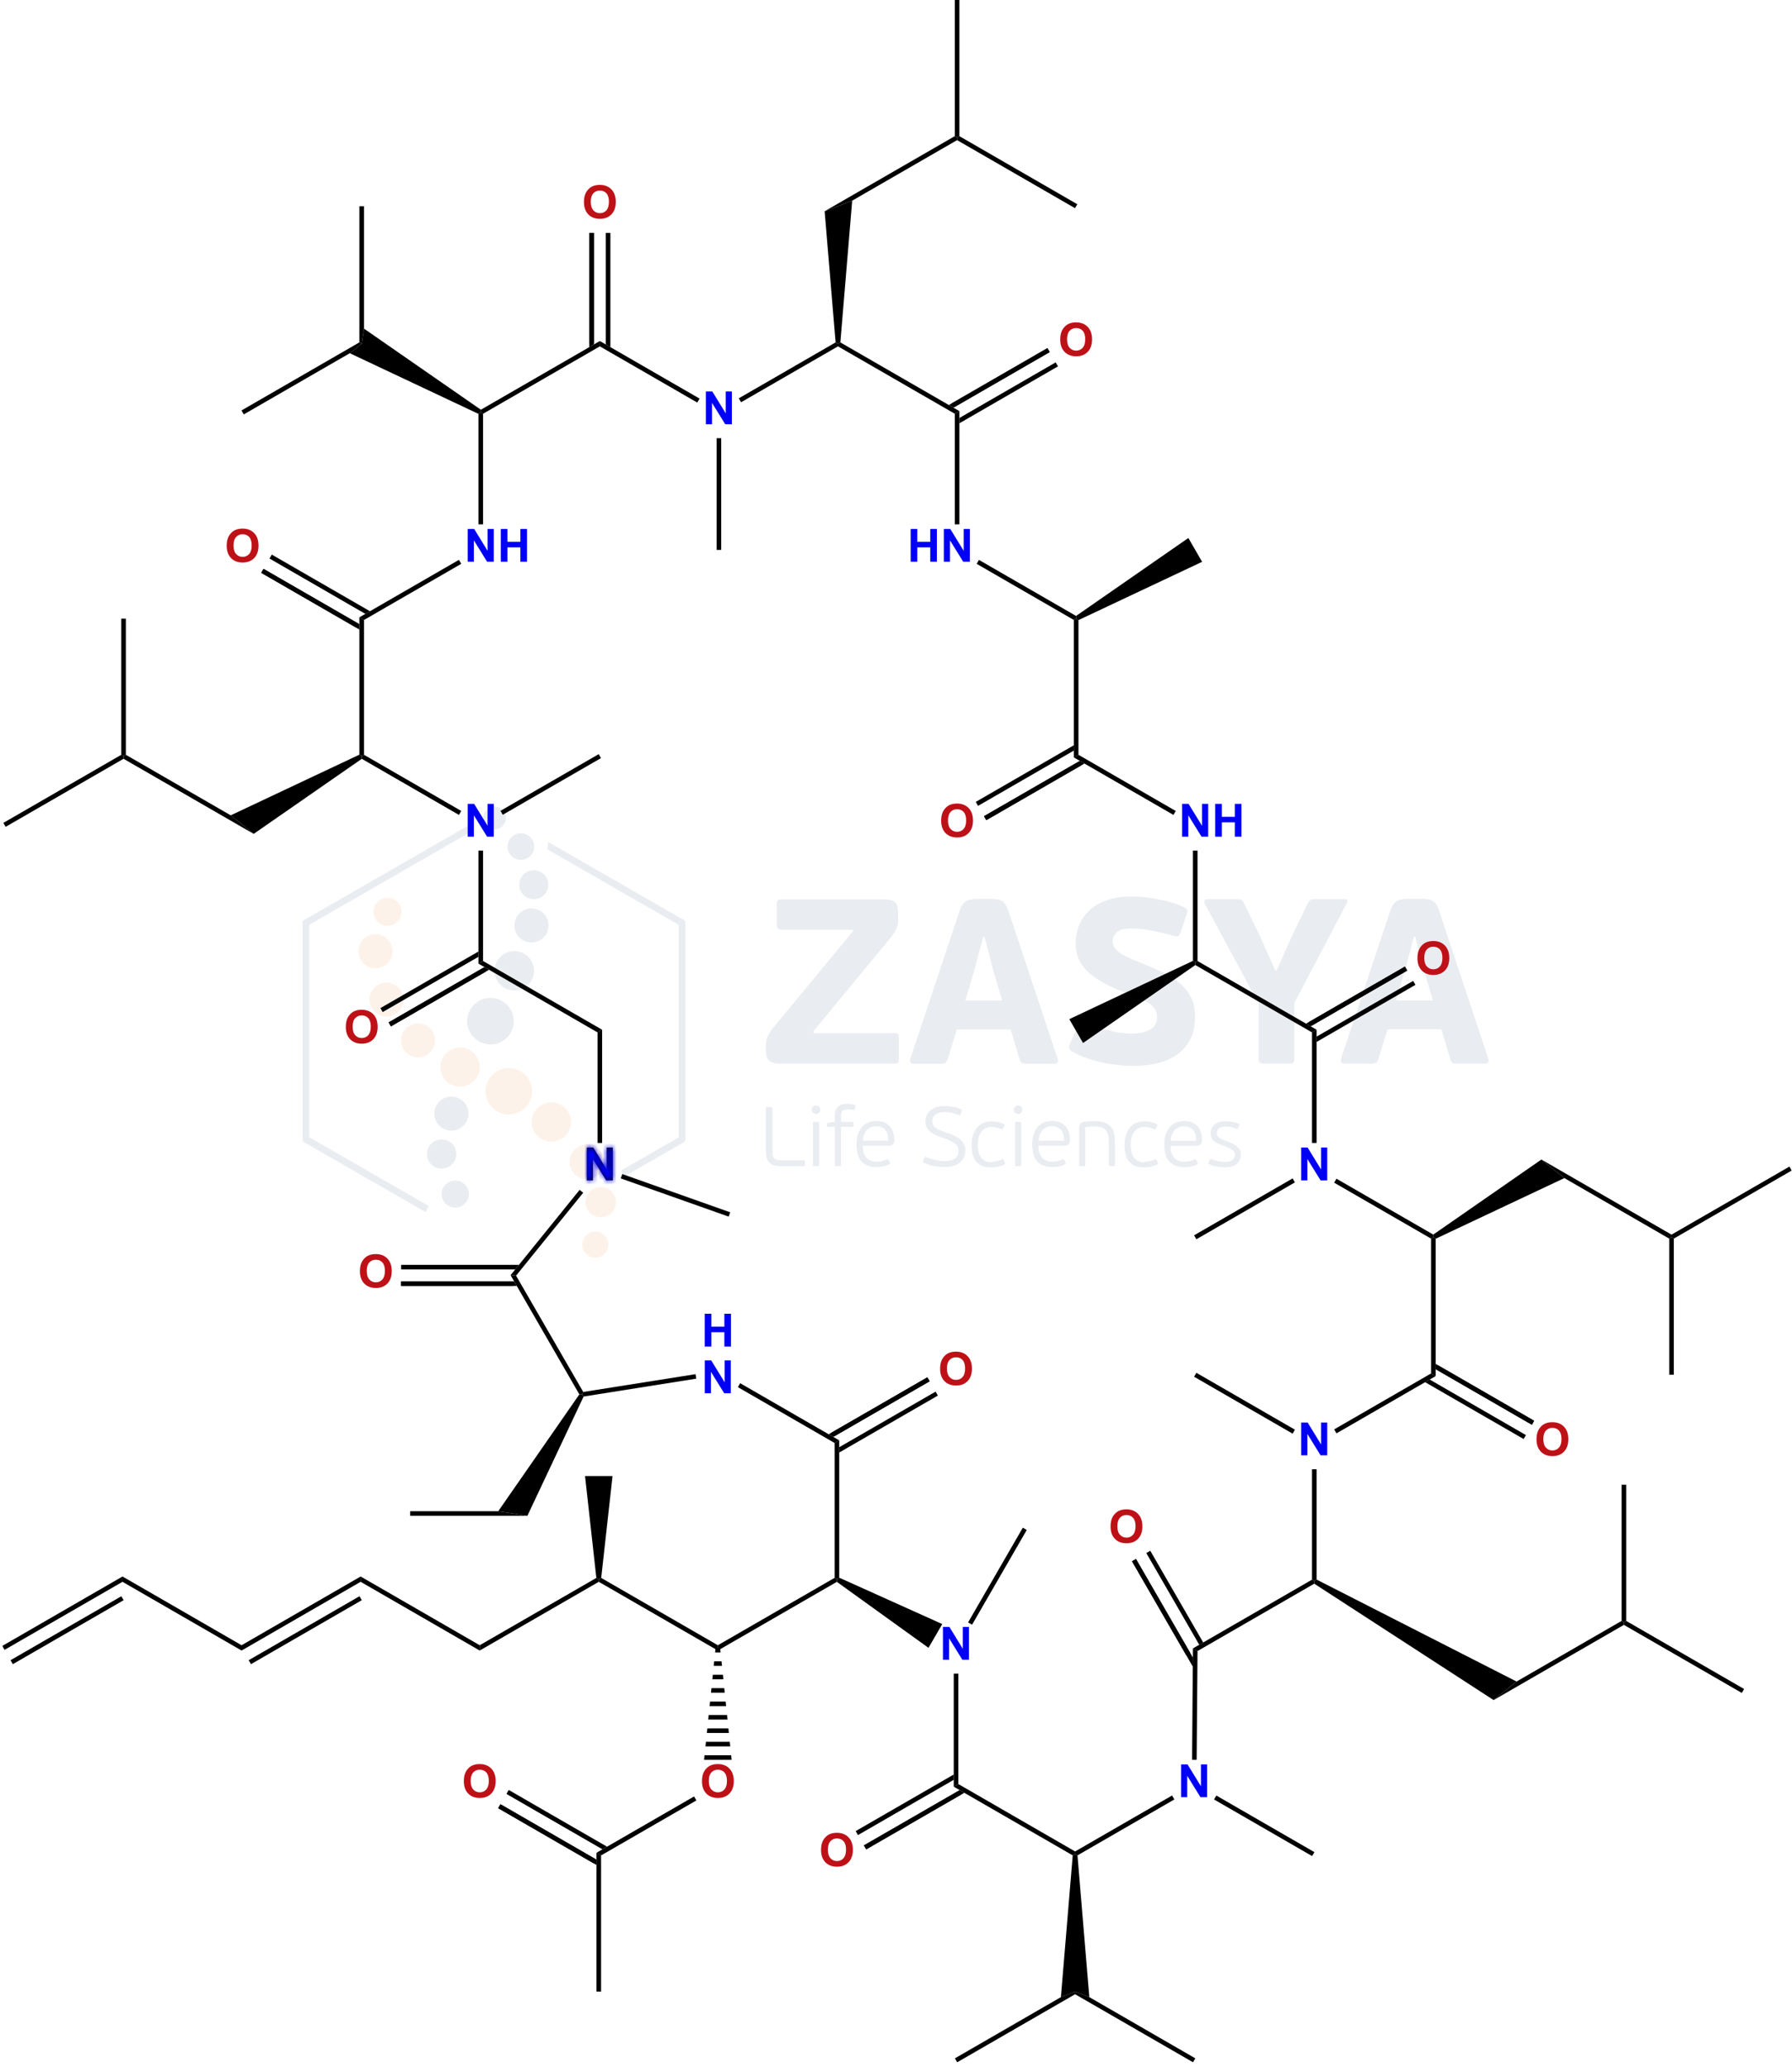 <svg width="391" height="451" viewBox="0 0 391 451" fill="none" xmlns="http://www.w3.org/2000/svg">
<g clip-path="url(#clip0_283_1948)">
<g opacity="0.1" clip-path="url(#clip1_283_1948)">
<path d="M119.59 183.719L128.67 188.952L149.193 200.753C149.429 200.884 149.56 201.146 149.56 201.381V225.009V248.637C149.56 248.924 149.403 249.186 149.14 249.291L135.992 256.853C135.888 256.355 135.73 255.885 135.52 255.44L148.091 248.192V225.009V201.826L127.936 190.234L119.406 185.341C119.538 184.87 119.59 184.347 119.59 183.85V183.771V183.719ZM92.9 264.519L86.89 261.065L66.367 249.265C66.131 249.134 66 248.872 66 248.637V225.009V201.381C66 201.093 66.157 200.831 66.42 200.727L86.89 188.952L86.943 188.926L102.374 180.03C102.636 180.448 102.951 180.841 103.319 181.181L87.651 190.182L87.625 190.208L67.47 201.8V224.983V248.165L87.625 259.757L93.53 263.159C93.267 263.578 93.057 264.022 92.9 264.494V264.519Z" fill="#203E6B"/>
<path fill-rule="evenodd" clip-rule="evenodd" d="M111.008 233.068C113.816 233.068 116.1 235.344 116.1 238.144C116.1 240.944 113.816 243.22 111.008 243.22C108.2 243.22 105.917 240.944 105.917 238.144C105.917 235.344 108.2 233.068 111.008 233.068ZM100.379 228.567C102.768 228.567 104.683 230.504 104.683 232.859C104.683 235.24 102.741 237.15 100.379 237.15C97.991 237.15 96.076 235.214 96.076 232.859C96.076 230.478 98.017 228.567 100.379 228.567ZM91.22 223.308C93.294 223.308 94.947 224.983 94.947 227.024C94.947 229.091 93.267 230.739 91.22 230.739C89.147 230.739 87.494 229.065 87.494 227.024C87.494 224.957 89.173 223.308 91.22 223.308ZM84.344 214.412C86.418 214.412 88.071 216.086 88.071 218.127C88.071 220.194 86.391 221.843 84.344 221.843C82.271 221.843 80.618 220.168 80.618 218.127C80.618 216.06 82.297 214.412 84.344 214.412ZM81.93 203.867C84.003 203.867 85.657 205.541 85.657 207.582C85.657 209.649 83.977 211.298 81.93 211.298C79.857 211.298 78.203 209.623 78.203 207.582C78.203 205.515 79.883 203.867 81.93 203.867ZM84.554 195.912C86.26 195.912 87.625 197.299 87.625 198.974C87.625 200.674 86.234 202.035 84.554 202.035C82.849 202.035 81.484 200.648 81.484 198.974C81.484 197.273 82.875 195.912 84.554 195.912ZM120.299 240.551C122.687 240.551 124.603 242.488 124.603 244.843C124.603 247.224 122.661 249.134 120.299 249.134C117.91 249.134 115.995 247.198 115.995 244.843C115.995 242.462 117.937 240.551 120.299 240.551ZM128.067 249.762C130.166 249.762 131.872 251.463 131.872 253.556C131.872 255.649 130.166 257.35 128.067 257.35C125.967 257.35 124.261 255.649 124.261 253.556C124.261 251.463 125.967 249.762 128.067 249.762ZM131.059 258.999C132.896 258.999 134.392 260.49 134.392 262.322C134.392 264.153 132.896 265.645 131.059 265.645C129.222 265.645 127.726 264.153 127.726 262.322C127.726 260.49 129.222 258.999 131.059 258.999ZM129.904 268.758C131.478 268.758 132.764 270.04 132.764 271.61C132.764 273.181 131.478 274.463 129.904 274.463C128.329 274.463 127.043 273.181 127.043 271.61C127.043 270.04 128.329 268.758 129.904 268.758Z" fill="#EF7F1A"/>
<path fill-rule="evenodd" clip-rule="evenodd" d="M99.33 257.611C100.983 257.611 102.295 258.946 102.295 260.568C102.295 262.217 100.957 263.525 99.33 263.525C97.676 263.525 96.364 262.191 96.364 260.568C96.364 258.92 97.703 257.611 99.33 257.611ZM96.364 248.637C98.122 248.637 99.566 250.076 99.566 251.829C99.566 253.582 98.122 255.021 96.364 255.021C94.606 255.021 93.162 253.582 93.162 251.829C93.162 250.076 94.606 248.637 96.364 248.637ZM98.49 239.295C100.563 239.295 102.217 240.97 102.217 243.011C102.217 245.078 100.537 246.727 98.49 246.727C96.417 246.727 94.763 245.052 94.763 243.011C94.763 240.944 96.443 239.295 98.49 239.295ZM107.019 217.761C109.827 217.761 112.11 220.037 112.11 222.837C112.11 225.637 109.827 227.913 107.019 227.913C104.211 227.913 101.928 225.637 101.928 222.837C101.928 220.037 104.211 217.761 107.019 217.761ZM112.215 207.556C114.604 207.556 116.519 209.492 116.519 211.847C116.519 214.228 114.577 216.139 112.215 216.139C109.827 216.139 107.911 214.202 107.911 211.847C107.911 209.466 109.853 207.556 112.215 207.556ZM107.911 176C109.276 176 110.405 177.099 110.405 178.486C110.405 179.846 109.302 180.972 107.911 180.972C106.547 180.972 105.418 179.873 105.418 178.486C105.418 177.125 106.521 176 107.911 176ZM113.659 181.835C115.26 181.835 116.572 183.143 116.572 184.739C116.572 186.336 115.26 187.644 113.659 187.644C112.058 187.644 110.746 186.336 110.746 184.739C110.746 183.143 112.058 181.835 113.659 181.835ZM116.467 189.894C118.225 189.894 119.642 191.307 119.642 193.06C119.642 194.813 118.225 196.226 116.467 196.226C114.709 196.226 113.291 194.813 113.291 193.06C113.291 191.307 114.709 189.894 116.467 189.894ZM115.968 198.241C118.042 198.241 119.695 199.916 119.695 201.957C119.695 204.024 118.015 205.672 115.968 205.672C113.895 205.672 112.242 203.998 112.242 201.957C112.242 199.89 113.921 198.241 115.968 198.241Z" fill="#203E6B"/>
<path d="M195.986 200.831C195.986 201.616 195.802 202.349 195.409 203.003C195.041 203.657 194.622 204.285 194.175 204.809L177.432 225.087L177.537 225.454H195.199C195.566 225.454 195.828 225.532 195.933 225.663C196.065 225.794 196.117 226.108 196.117 226.579V231.027C196.117 231.446 196.065 231.707 195.933 231.864C195.802 232.021 195.566 232.1 195.199 232.1H170.083C169.086 232.1 168.352 231.89 167.852 231.472C167.354 231.053 167.118 230.347 167.118 229.352V228.123C167.118 227.311 167.275 226.605 167.564 226.003C167.852 225.401 168.246 224.8 168.771 224.198L186.118 203.213L186.066 202.899H170.451C169.794 202.899 169.48 202.532 169.48 201.826V197.378C169.48 196.907 169.532 196.593 169.663 196.462C169.794 196.331 170.057 196.252 170.451 196.252H192.889C193.992 196.252 194.779 196.462 195.251 196.854C195.724 197.273 195.96 198.032 195.96 199.157V200.858L195.986 200.831ZM220.524 224.643H208.767L206.772 231.158C206.668 231.498 206.536 231.76 206.326 231.89C206.143 232.048 205.801 232.126 205.329 232.126H199.319C198.952 232.126 198.716 232.021 198.637 231.812C198.558 231.603 198.532 231.367 198.611 231.105L209.292 199C209.476 198.424 209.659 197.953 209.895 197.587C210.105 197.221 210.368 196.959 210.657 196.75C210.945 196.54 211.287 196.409 211.68 196.305C212.074 196.226 212.52 196.174 213.045 196.174H216.115C216.692 196.174 217.191 196.2 217.611 196.252C218.031 196.305 218.372 196.436 218.687 196.645C219.002 196.854 219.264 197.142 219.475 197.508C219.684 197.875 219.92 198.372 220.104 199L230.786 231.105C230.864 231.315 230.864 231.524 230.786 231.76C230.707 231.995 230.497 232.126 230.13 232.126H224.014C223.647 232.126 223.332 232.074 223.07 231.995C222.808 231.917 222.624 231.681 222.519 231.315L220.524 224.669V224.643ZM210.604 218.337H218.661L216.719 211.795L214.829 204.442H214.514L212.573 211.795L210.63 218.337H210.604ZM234.696 206.039C234.696 204.599 234.932 203.265 235.43 201.983C235.929 200.727 236.664 199.628 237.661 198.686C238.659 197.744 239.918 197.011 241.467 196.462C243.015 195.912 244.826 195.651 246.899 195.651C247.87 195.651 248.867 195.703 249.891 195.808C250.941 195.912 251.964 196.069 252.962 196.279C253.959 196.488 254.93 196.723 255.875 197.011C256.793 197.299 257.633 197.639 258.394 198.006C258.814 198.215 259.024 198.398 259.077 198.607C259.129 198.791 259.077 199.157 258.893 199.654L257.555 203.5C257.37 203.971 257.213 204.259 257.03 204.312C256.846 204.39 256.557 204.364 256.164 204.259C254.562 203.788 252.962 203.396 251.361 203.082C249.76 202.768 248.264 202.611 246.873 202.611C245.377 202.611 244.301 202.872 243.698 203.422C243.094 203.971 242.779 204.626 242.779 205.411C242.779 205.855 242.884 206.274 243.094 206.64C243.304 207.007 243.645 207.373 244.091 207.739C244.564 208.106 245.167 208.472 245.928 208.838C246.689 209.205 247.66 209.623 248.789 210.068C250.547 210.748 252.148 211.455 253.617 212.135C255.087 212.842 256.347 213.627 257.397 214.516C258.447 215.406 259.26 216.453 259.864 217.63C260.467 218.834 260.756 220.247 260.756 221.921C260.756 223.727 260.441 225.297 259.785 226.631C259.129 227.966 258.236 229.065 257.056 229.954C255.901 230.844 254.484 231.498 252.831 231.943C251.177 232.388 249.34 232.597 247.372 232.597C246.27 232.597 245.141 232.545 243.934 232.414C242.726 232.283 241.546 232.1 240.365 231.838C239.184 231.577 238.029 231.236 236.9 230.844C235.772 230.425 234.722 229.928 233.777 229.352C233.515 229.169 233.331 228.986 233.279 228.777C233.226 228.567 233.279 228.253 233.463 227.809L235.221 223.701C235.405 223.282 235.588 223.046 235.798 222.994C236.008 222.916 236.297 222.968 236.664 223.151C237.346 223.413 238.107 223.701 238.921 223.988C239.735 224.276 240.601 224.538 241.467 224.747C242.333 224.957 243.225 225.166 244.143 225.323C245.062 225.48 245.954 225.558 246.847 225.558C247.896 225.558 248.789 225.454 249.523 225.244C250.232 225.035 250.836 224.773 251.282 224.459C251.728 224.145 252.043 223.753 252.2 223.334C252.384 222.916 252.463 222.445 252.463 221.974C252.463 221.45 252.358 221.005 252.175 220.587C251.991 220.168 251.676 219.776 251.256 219.383C250.836 218.991 250.259 218.624 249.498 218.258C248.762 217.892 247.844 217.525 246.742 217.107C244.931 216.426 243.278 215.72 241.808 215.013C240.338 214.307 239.079 213.496 238.002 212.632C236.953 211.769 236.139 210.801 235.562 209.702C234.985 208.629 234.722 207.373 234.722 205.934L234.696 206.039ZM278.549 211.769L281.935 204.181L285.32 197.168C285.504 196.828 285.661 196.566 285.872 196.436C286.055 196.279 286.344 196.2 286.711 196.2H293.246C293.719 196.2 293.981 196.305 293.981 196.514C294.007 196.723 293.955 196.933 293.85 197.116L282.407 218.886V231.079C282.407 231.446 282.328 231.707 282.197 231.864C282.066 232.021 281.751 232.1 281.279 232.1H275.689C274.98 232.1 274.613 231.76 274.613 231.079V218.991L262.855 197.168C262.75 196.985 262.75 196.802 262.83 196.566C262.908 196.331 263.144 196.2 263.511 196.2H269.994C270.466 196.2 270.807 196.279 270.991 196.462C271.175 196.645 271.359 196.933 271.543 197.325L274.98 204.442L278.261 211.769H278.576H278.549ZM314.503 224.616H302.746L300.752 231.132C300.647 231.472 300.516 231.733 300.305 231.864C300.122 232.021 299.781 232.1 299.308 232.1H293.299C292.931 232.1 292.695 231.995 292.616 231.786C292.538 231.577 292.511 231.341 292.59 231.079L303.271 198.974C303.455 198.398 303.638 197.927 303.875 197.561C304.085 197.194 304.347 196.933 304.636 196.723C304.924 196.514 305.266 196.383 305.659 196.279C306.053 196.2 306.499 196.148 307.024 196.148H310.095C310.672 196.148 311.17 196.174 311.59 196.226C312.01 196.279 312.351 196.409 312.667 196.619C312.981 196.828 313.244 197.116 313.454 197.482C313.664 197.849 313.9 198.346 314.084 198.974L324.765 231.079C324.844 231.289 324.844 231.498 324.765 231.733C324.686 231.969 324.476 232.1 324.109 232.1H317.994C317.627 232.1 317.312 232.048 317.049 231.969C316.787 231.89 316.603 231.655 316.498 231.289L314.503 224.643V224.616ZM304.583 218.31H312.64L310.698 211.769L308.809 204.416H308.493L306.552 211.769L304.61 218.31H304.583Z" fill="#203E6B"/>
<path d="M175.595 254.21C175.595 254.315 175.568 254.367 175.542 254.419C175.516 254.472 175.437 254.472 175.358 254.472H170.11C169.532 254.472 169.06 254.393 168.693 254.236C168.299 254.079 168.01 253.87 167.774 253.582C167.538 253.294 167.38 252.98 167.275 252.614C167.17 252.247 167.118 251.855 167.118 251.437V241.834C167.118 241.65 167.197 241.572 167.38 241.572H168.272C168.456 241.572 168.535 241.65 168.535 241.834V251.541C168.535 252.091 168.666 252.509 168.929 252.771C169.191 253.059 169.611 253.19 170.215 253.19H175.358C175.463 253.19 175.516 253.216 175.542 253.242C175.568 253.294 175.595 253.347 175.595 253.425V254.21ZM178.98 242.174C178.98 242.435 178.901 242.645 178.718 242.828C178.534 243.011 178.324 243.09 178.062 243.09C177.826 243.09 177.589 243.011 177.405 242.828C177.221 242.645 177.117 242.435 177.117 242.174C177.117 241.912 177.221 241.703 177.405 241.52C177.589 241.336 177.799 241.232 178.062 241.232C178.324 241.232 178.534 241.336 178.718 241.52C178.901 241.703 178.98 241.912 178.98 242.174ZM178.718 254.236C178.718 254.341 178.691 254.393 178.665 254.419C178.639 254.445 178.56 254.472 178.455 254.472H177.615C177.537 254.472 177.458 254.445 177.432 254.419C177.379 254.393 177.379 254.315 177.379 254.236V245.052C177.379 244.947 177.405 244.895 177.432 244.869C177.484 244.843 177.537 244.817 177.615 244.817H178.455C178.56 244.817 178.613 244.843 178.665 244.869C178.691 244.895 178.718 244.973 178.718 245.052V254.236ZM186.539 242.095C186.512 242.2 186.434 242.226 186.302 242.226C186.092 242.174 185.856 242.148 185.62 242.121C185.384 242.095 185.2 242.095 185.016 242.095C184.412 242.095 184.019 242.226 183.809 242.462C183.599 242.723 183.494 243.037 183.494 243.43V244.817H185.987C186.092 244.817 186.145 244.843 186.171 244.869C186.197 244.921 186.197 244.973 186.197 245.052V245.68C186.197 245.732 186.197 245.785 186.171 245.837C186.145 245.889 186.092 245.889 185.987 245.889H183.494V254.236C183.494 254.341 183.468 254.393 183.442 254.419C183.415 254.445 183.337 254.445 183.258 254.445H182.418C182.313 254.445 182.26 254.445 182.208 254.419C182.182 254.393 182.156 254.341 182.156 254.236V245.889H180.686C180.581 245.889 180.529 245.863 180.502 245.837C180.476 245.785 180.45 245.732 180.45 245.68V245.314C180.45 245.157 180.529 245.078 180.686 245.026C180.738 245.026 180.843 245 180.975 244.973C181.106 244.947 181.263 244.921 181.421 244.895C181.578 244.869 181.709 244.843 181.867 244.817C181.998 244.79 182.103 244.79 182.156 244.79V243.456C182.156 242.671 182.365 242.017 182.759 241.572C183.153 241.101 183.835 240.892 184.78 240.892C184.99 240.892 185.253 240.892 185.567 240.918C185.882 240.944 186.223 240.996 186.539 241.101C186.617 241.127 186.67 241.153 186.67 241.206C186.67 241.258 186.67 241.31 186.67 241.363L186.512 242.069L186.539 242.095ZM191.105 244.607C191.814 244.607 192.417 244.712 192.916 244.921C193.414 245.13 193.834 245.418 194.149 245.785C194.464 246.151 194.727 246.596 194.884 247.093C195.041 247.59 195.12 248.14 195.12 248.741C195.12 249.265 194.989 249.605 194.753 249.762C194.516 249.919 194.228 250.024 193.886 250.024H188.244C188.244 250.652 188.323 251.201 188.481 251.646C188.638 252.091 188.874 252.457 189.136 252.719C189.425 253.006 189.74 253.19 190.108 253.32C190.475 253.451 190.895 253.504 191.314 253.504C191.734 253.504 192.128 253.451 192.522 253.347C192.916 253.242 193.23 253.137 193.519 252.98C193.677 252.902 193.781 252.928 193.834 253.059L194.175 253.713C194.254 253.87 194.228 253.975 194.07 254.027C193.65 254.288 193.178 254.472 192.68 254.55C192.181 254.655 191.708 254.681 191.236 254.681C189.871 254.681 188.822 254.288 188.034 253.504C187.247 252.719 186.879 251.437 186.879 249.709C186.879 248.899 186.984 248.165 187.195 247.538C187.404 246.91 187.693 246.386 188.061 245.942C188.428 245.523 188.874 245.183 189.399 244.973C189.897 244.764 190.475 244.633 191.078 244.633L191.105 244.607ZM193.834 248.899C193.834 248.48 193.781 248.087 193.703 247.695C193.624 247.302 193.467 246.989 193.257 246.701C193.047 246.413 192.784 246.177 192.417 246.02C192.05 245.837 191.603 245.758 191.078 245.758C190.659 245.758 190.265 245.837 189.924 246.02C189.583 246.177 189.294 246.413 189.058 246.701C188.822 246.989 188.638 247.302 188.506 247.695C188.375 248.087 188.297 248.48 188.27 248.924H193.808L193.834 248.899ZM210.63 251.096C210.63 251.698 210.526 252.195 210.289 252.64C210.079 253.085 209.764 253.451 209.344 253.766C208.951 254.079 208.479 254.315 207.901 254.445C207.349 254.603 206.72 254.681 206.063 254.681C205.749 254.681 205.382 254.655 205.014 254.629C204.621 254.603 204.227 254.55 203.833 254.472C203.439 254.393 203.019 254.288 202.626 254.157C202.232 254.027 201.838 253.87 201.471 253.687C201.34 253.635 201.313 253.529 201.392 253.373L201.76 252.562C201.813 252.431 201.891 252.404 202.049 252.457C202.363 252.614 202.678 252.745 203.046 252.85C203.413 252.954 203.754 253.059 204.122 253.137C204.489 253.216 204.83 253.268 205.171 253.32C205.513 253.373 205.827 253.373 206.116 253.373C206.51 253.373 206.904 253.32 207.297 253.242C207.665 253.163 208.006 253.032 208.268 252.85C208.557 252.666 208.767 252.431 208.924 252.143C209.082 251.855 209.16 251.541 209.16 251.149C209.16 250.468 208.898 249.919 208.347 249.527C207.796 249.108 206.982 248.715 205.88 248.349C205.198 248.14 204.621 247.904 204.122 247.668C203.623 247.433 203.203 247.198 202.888 246.91C202.574 246.622 202.311 246.308 202.153 245.968C201.996 245.627 201.917 245.209 201.917 244.738C201.917 244.241 202.022 243.796 202.206 243.377C202.39 242.959 202.652 242.592 203.019 242.305C203.387 242.017 203.807 241.781 204.332 241.598C204.83 241.441 205.434 241.363 206.09 241.363C206.693 241.363 207.297 241.415 207.927 241.52C208.557 241.624 209.16 241.834 209.764 242.121C209.895 242.174 209.921 242.252 209.869 242.409L209.528 243.273C209.476 243.377 209.396 243.404 209.318 243.377C208.688 243.116 208.111 242.933 207.586 242.828C207.061 242.723 206.536 242.671 206.063 242.671C205.277 242.671 204.646 242.854 204.148 243.22C203.649 243.587 203.413 244.084 203.413 244.686C203.413 245.026 203.492 245.314 203.623 245.549C203.754 245.785 203.964 245.994 204.227 246.177C204.489 246.36 204.83 246.543 205.25 246.701C205.644 246.858 206.143 247.04 206.668 247.224C207.245 247.433 207.77 247.616 208.242 247.852C208.741 248.061 209.16 248.323 209.502 248.637C209.869 248.924 210.132 249.291 210.342 249.683C210.551 250.076 210.657 250.547 210.657 251.122L210.63 251.096ZM216.351 253.529C216.771 253.529 217.191 253.478 217.611 253.373C218.031 253.268 218.372 253.137 218.661 252.98C218.766 252.928 218.818 252.928 218.87 252.954C218.923 252.98 218.95 253.032 219.002 253.085L219.291 253.739C219.343 253.817 219.37 253.87 219.343 253.922C219.317 253.975 219.264 254.027 219.212 254.079C218.74 254.315 218.241 254.498 217.716 254.603C217.191 254.707 216.667 254.76 216.168 254.76C214.776 254.76 213.753 254.341 213.045 253.529C212.336 252.719 211.995 251.463 211.995 249.84C211.995 249.055 212.1 248.323 212.31 247.695C212.52 247.067 212.809 246.517 213.176 246.073C213.543 245.627 214.015 245.288 214.54 245.052C215.092 244.817 215.695 244.686 216.351 244.686C216.823 244.686 217.296 244.738 217.742 244.843C218.189 244.947 218.634 245.104 219.054 245.339C219.212 245.418 219.238 245.549 219.159 245.68L218.818 246.308C218.792 246.36 218.766 246.413 218.714 246.439C218.661 246.465 218.609 246.439 218.503 246.413C218.189 246.282 217.873 246.151 217.506 246.073C217.165 245.968 216.771 245.915 216.351 245.915C215.8 245.915 215.354 246.02 214.987 246.23C214.62 246.439 214.304 246.727 214.042 247.093C213.806 247.459 213.622 247.878 213.517 248.349C213.412 248.82 213.359 249.317 213.359 249.84C213.359 250.364 213.412 250.861 213.517 251.332C213.622 251.803 213.779 252.195 214.015 252.535C214.252 252.876 214.567 253.137 214.96 253.347C215.354 253.556 215.826 253.635 216.404 253.635L216.351 253.529ZM223.07 242.174C223.07 242.435 222.991 242.645 222.808 242.828C222.624 243.011 222.414 243.09 222.151 243.09C221.915 243.09 221.679 243.011 221.495 242.828C221.311 242.645 221.206 242.435 221.206 242.174C221.206 241.912 221.311 241.703 221.495 241.52C221.679 241.336 221.889 241.232 222.151 241.232C222.414 241.232 222.624 241.336 222.808 241.52C222.991 241.703 223.07 241.912 223.07 242.174ZM222.808 254.236C222.808 254.341 222.781 254.393 222.755 254.419C222.728 254.445 222.65 254.472 222.545 254.472H221.705C221.626 254.472 221.548 254.445 221.522 254.419C221.469 254.393 221.469 254.315 221.469 254.236V245.052C221.469 244.947 221.495 244.895 221.522 244.869C221.574 244.843 221.626 244.817 221.705 244.817H222.545C222.65 244.817 222.703 244.843 222.755 244.869C222.781 244.895 222.808 244.973 222.808 245.052V254.236ZM229.447 244.607C230.155 244.607 230.759 244.712 231.258 244.921C231.757 245.13 232.177 245.418 232.491 245.785C232.806 246.151 233.069 246.596 233.226 247.093C233.383 247.59 233.463 248.14 233.463 248.741C233.463 249.265 233.331 249.605 233.095 249.762C232.859 249.919 232.57 250.024 232.229 250.024H226.586C226.586 250.652 226.665 251.201 226.822 251.646C226.98 252.091 227.216 252.457 227.479 252.719C227.767 253.006 228.083 253.19 228.45 253.32C228.817 253.451 229.237 253.504 229.657 253.504C230.077 253.504 230.471 253.451 230.864 253.347C231.258 253.242 231.573 253.137 231.861 252.98C232.019 252.902 232.124 252.928 232.177 253.059L232.518 253.713C232.596 253.87 232.57 253.975 232.413 254.027C231.993 254.288 231.52 254.472 231.022 254.55C230.523 254.655 230.051 254.681 229.578 254.681C228.214 254.681 227.164 254.288 226.377 253.504C225.589 252.719 225.222 251.437 225.222 249.709C225.222 248.899 225.327 248.165 225.536 247.538C225.747 246.91 226.036 246.386 226.403 245.942C226.77 245.523 227.216 245.183 227.741 244.973C228.24 244.764 228.817 244.633 229.421 244.633L229.447 244.607ZM232.177 248.899C232.177 248.48 232.124 248.087 232.045 247.695C231.966 247.302 231.809 246.989 231.599 246.701C231.389 246.413 231.127 246.177 230.759 246.02C230.392 245.837 229.946 245.758 229.421 245.758C229.001 245.758 228.608 245.837 228.266 246.02C227.925 246.177 227.636 246.413 227.4 246.701C227.164 246.989 226.98 247.302 226.849 247.695C226.718 248.087 226.639 248.48 226.613 248.924H232.15L232.177 248.899ZM243.278 254.236C243.278 254.341 243.251 254.393 243.225 254.419C243.199 254.445 243.12 254.472 243.015 254.472H242.176C242.096 254.472 242.018 254.445 241.992 254.419C241.94 254.393 241.94 254.315 241.94 254.236V249.317C241.94 248.715 241.887 248.218 241.808 247.773C241.703 247.328 241.546 246.962 241.309 246.674C241.073 246.386 240.758 246.177 240.338 246.02C239.918 245.863 239.393 245.811 238.79 245.811C238.632 245.811 238.396 245.811 238.002 245.837C237.635 245.863 237.241 245.915 236.796 245.994V254.236C236.796 254.341 236.769 254.393 236.743 254.419C236.716 254.445 236.638 254.472 236.533 254.472H235.693C235.614 254.472 235.535 254.445 235.51 254.419C235.457 254.393 235.457 254.315 235.457 254.236V246.02C235.457 245.314 235.798 244.921 236.454 244.817C236.612 244.79 236.796 244.764 237.005 244.738C237.215 244.712 237.452 244.686 237.661 244.686C237.898 244.659 238.107 244.659 238.318 244.659C238.527 244.659 238.711 244.659 238.868 244.659C239.656 244.659 240.338 244.738 240.89 244.921C241.44 245.104 241.913 245.366 242.254 245.732C242.621 246.099 242.857 246.57 243.041 247.171C243.199 247.773 243.278 248.48 243.278 249.317V254.315V254.236ZM249.707 253.529C250.128 253.529 250.547 253.478 250.967 253.373C251.387 253.268 251.728 253.137 252.017 252.98C252.122 252.928 252.175 252.928 252.227 252.954C252.279 252.98 252.306 253.032 252.358 253.085L252.647 253.739C252.699 253.817 252.725 253.87 252.699 253.922C252.673 253.975 252.62 254.027 252.568 254.079C252.095 254.315 251.597 254.498 251.072 254.603C250.547 254.707 250.022 254.76 249.523 254.76C248.133 254.76 247.109 254.341 246.401 253.529C245.692 252.719 245.351 251.463 245.351 249.84C245.351 249.055 245.456 248.323 245.665 247.695C245.876 247.067 246.165 246.517 246.532 246.073C246.899 245.627 247.372 245.288 247.897 245.052C248.448 244.817 249.051 244.686 249.707 244.686C250.18 244.686 250.652 244.738 251.098 244.843C251.545 244.947 251.991 245.104 252.411 245.339C252.568 245.418 252.594 245.549 252.515 245.68L252.175 246.308C252.148 246.36 252.122 246.413 252.07 246.439C252.017 246.465 251.964 246.439 251.859 246.413C251.545 246.282 251.229 246.151 250.862 246.073C250.521 245.968 250.128 245.915 249.707 245.915C249.156 245.915 248.71 246.02 248.343 246.23C247.975 246.439 247.66 246.727 247.398 247.093C247.162 247.459 246.978 247.878 246.873 248.349C246.768 248.82 246.715 249.317 246.715 249.84C246.715 250.364 246.768 250.861 246.873 251.332C246.978 251.803 247.135 252.195 247.372 252.535C247.608 252.876 247.923 253.137 248.317 253.347C248.71 253.556 249.182 253.635 249.76 253.635L249.707 253.529ZM258.263 244.633C258.972 244.633 259.575 244.738 260.074 244.947C260.572 245.157 260.992 245.445 261.307 245.811C261.622 246.177 261.885 246.622 262.042 247.119C262.199 247.616 262.278 248.165 262.278 248.768C262.278 249.291 262.147 249.631 261.911 249.788C261.675 249.945 261.386 250.05 261.044 250.05H255.403C255.403 250.678 255.481 251.227 255.639 251.672C255.796 252.116 256.032 252.483 256.295 252.745C256.583 253.032 256.898 253.216 257.266 253.347C257.633 253.478 258.053 253.529 258.473 253.529C258.893 253.529 259.286 253.478 259.68 253.373C260.074 253.268 260.389 253.163 260.677 253.006C260.835 252.928 260.94 252.954 260.992 253.085L261.333 253.739C261.412 253.896 261.386 254.001 261.228 254.053C260.808 254.315 260.336 254.498 259.838 254.576C259.339 254.681 258.866 254.707 258.394 254.707C257.03 254.707 255.98 254.315 255.192 253.529C254.405 252.745 254.038 251.463 254.038 249.736C254.038 248.924 254.142 248.192 254.353 247.564C254.562 246.936 254.851 246.413 255.219 245.968C255.586 245.549 256.032 245.209 256.557 245C257.056 244.79 257.633 244.659 258.236 244.659L258.263 244.633ZM260.992 248.924C260.992 248.506 260.94 248.114 260.861 247.721C260.783 247.328 260.625 247.014 260.415 246.727C260.205 246.439 259.942 246.203 259.575 246.046C259.208 245.863 258.761 245.785 258.236 245.785C257.817 245.785 257.423 245.863 257.082 246.046C256.741 246.203 256.452 246.439 256.216 246.727C255.98 247.014 255.796 247.328 255.664 247.721C255.533 248.114 255.455 248.506 255.428 248.951H260.966L260.992 248.924ZM270.755 251.96C270.755 252.404 270.676 252.823 270.493 253.163C270.309 253.504 270.073 253.791 269.784 254.027C269.469 254.263 269.102 254.419 268.682 254.55C268.262 254.655 267.816 254.733 267.317 254.733C266.74 254.733 266.163 254.681 265.506 254.576C264.877 254.472 264.299 254.288 263.827 254.027C263.774 254.001 263.722 253.975 263.696 253.896C263.669 253.844 263.669 253.766 263.722 253.687L264.01 253.059C264.063 252.902 264.194 252.876 264.352 252.928C264.85 253.163 265.349 253.32 265.874 253.425C266.399 253.529 266.871 253.582 267.317 253.582C267.947 253.582 268.446 253.451 268.839 253.19C269.233 252.928 269.443 252.535 269.443 252.038C269.443 251.541 269.233 251.149 268.813 250.887C268.393 250.599 267.816 250.312 267.028 250.05C266.504 249.866 266.057 249.683 265.69 249.5C265.322 249.317 265.008 249.108 264.797 248.899C264.561 248.689 264.404 248.453 264.299 248.192C264.194 247.93 264.141 247.616 264.141 247.276C264.141 246.517 264.43 245.915 264.981 245.418C265.532 244.921 266.346 244.686 267.396 244.686C267.894 244.686 268.393 244.738 268.865 244.817C269.338 244.895 269.81 245.026 270.257 245.235C270.388 245.288 270.44 245.392 270.388 245.549L270.099 246.255C270.073 246.308 270.02 246.36 269.994 246.36C269.968 246.36 269.915 246.36 269.837 246.334C269.364 246.151 268.944 246.02 268.551 245.942C268.157 245.863 267.763 245.837 267.343 245.837C266.766 245.837 266.32 245.968 265.979 246.23C265.638 246.491 265.48 246.831 265.48 247.224C265.48 247.459 265.532 247.668 265.611 247.826C265.69 247.983 265.821 248.14 266.005 248.271C266.188 248.402 266.425 248.532 266.713 248.663C267.002 248.793 267.369 248.924 267.79 249.081C268.183 249.239 268.577 249.396 268.918 249.553C269.285 249.736 269.574 249.919 269.863 250.154C270.125 250.39 270.335 250.652 270.519 250.94C270.676 251.227 270.755 251.594 270.755 252.012V251.96Z" fill="#203E6B"/>
</g>
<mask id="mask0_283_1948" style="mask-type:luminance" maskUnits="userSpaceOnUse" x="-74" y="-135" width="540" height="720">
<path d="M465.22 -134.48H-73.78V584.52H465.22V-134.48Z" fill="white"/>
</mask>
<g mask="url(#mask0_283_1948)">
<path d="M101.205 388.695C101.205 387.966 101.314 387.354 101.532 386.859C101.694 386.494 101.916 386.167 102.196 385.878C102.479 385.588 102.788 385.373 103.124 385.233C103.569 385.044 104.084 384.95 104.667 384.95C105.721 384.95 106.564 385.277 107.196 385.931C107.831 386.586 108.148 387.495 108.148 388.661C108.148 389.816 107.834 390.721 107.206 391.376C106.577 392.027 105.737 392.352 104.686 392.352C103.622 392.352 102.775 392.028 102.147 391.38C101.519 390.729 101.205 389.834 101.205 388.695ZM102.694 388.646C102.694 389.457 102.881 390.072 103.255 390.492C103.63 390.908 104.105 391.117 104.681 391.117C105.257 391.117 105.729 390.91 106.097 390.497C106.468 390.08 106.654 389.457 106.654 388.627C106.654 387.806 106.473 387.194 106.112 386.791C105.754 386.387 105.277 386.185 104.681 386.185C104.085 386.185 103.605 386.39 103.241 386.8C102.876 387.207 102.694 387.822 102.694 388.646Z" fill="#BE1117"/>
<path d="M153.165 388.695C153.165 387.966 153.274 387.354 153.492 386.859C153.654 386.494 153.876 386.167 154.156 385.878C154.439 385.588 154.748 385.373 155.083 385.233C155.529 385.044 156.044 384.95 156.626 384.95C157.681 384.95 158.524 385.277 159.156 385.931C159.791 386.586 160.108 387.495 160.108 388.661C160.108 389.816 159.794 390.721 159.166 391.376C158.537 392.027 157.697 392.352 156.646 392.352C155.582 392.352 154.735 392.028 154.107 391.38C153.479 390.729 153.165 389.834 153.165 388.695ZM154.654 388.646C154.654 389.457 154.841 390.072 155.215 390.492C155.59 390.908 156.065 391.117 156.641 391.117C157.217 391.117 157.689 390.91 158.057 390.497C158.428 390.08 158.614 389.457 158.614 388.627C158.614 387.806 158.433 387.194 158.072 386.791C157.714 386.387 157.237 386.185 156.641 386.185C156.045 386.185 155.565 386.39 155.201 386.8C154.836 387.207 154.654 387.822 154.654 388.646Z" fill="#BE1117"/>
<path d="M205.742 362.18V355.022H207.148L210.078 359.802V355.022H211.421V362.18H209.971L207.085 357.512V362.18H205.742Z" fill="#0001F4"/>
<path d="M153.772 293.84V286.682H155.218V289.499H158.05V286.682H159.495V293.84H158.05V290.71H155.218V293.84H153.772Z" fill="#0001F4"/>
<path d="M153.782 304.03V296.872H155.188L158.118 301.652V296.872H159.461V304.03H158.011L155.125 299.362V304.03H153.782Z" fill="#0001F4"/>
<mask id="path-12-inside-1_283_1948" fill="white">
<path d="M128.032 257.58V250.422H129.438L132.368 255.202V250.422H133.711V257.58H132.261L129.375 252.912V257.58H128.032Z"/>
</mask>
<path d="M128.032 257.58V250.422H129.438L132.368 255.202V250.422H133.711V257.58H132.261L129.375 252.912V257.58H128.032Z" fill="black"/>
<path d="M128.032 257.58H127.032V258.58H128.032V257.58ZM128.032 250.422V249.422H127.032V250.422H128.032ZM129.438 250.422L130.291 249.899L129.998 249.422H129.438V250.422ZM132.368 255.202L131.516 255.725L133.368 258.747V255.202H132.368ZM132.368 250.422V249.422H131.368V250.422H132.368ZM133.711 250.422H134.711V249.422H133.711V250.422ZM133.711 257.58V258.58H134.711V257.58H133.711ZM132.261 257.58L131.41 258.106L131.703 258.58H132.261V257.58ZM129.375 252.912L130.226 252.386L128.375 249.393V252.912H129.375ZM129.375 257.58V258.58H130.375V257.58H129.375ZM129.032 257.58V250.422H127.032V257.58H129.032ZM128.032 251.422H129.438V249.422H128.032V251.422ZM128.586 250.944L131.516 255.725L133.221 254.68L130.291 249.899L128.586 250.944ZM133.368 255.202V250.422H131.368V255.202H133.368ZM132.368 251.422H133.711V249.422H132.368V251.422ZM132.711 250.422V257.58H134.711V250.422H132.711ZM133.711 256.58H132.261V258.58H133.711V256.58ZM133.111 257.054L130.226 252.386L128.524 253.438L131.41 258.106L133.111 257.054ZM128.375 252.912V257.58H130.375V252.912H128.375ZM129.375 256.58H128.032V258.58H129.375V256.58Z" fill="#0001F4" mask="url(#path-12-inside-1_283_1948)"/>
<path d="M102.052 182.58V175.422H103.458L106.388 180.202V175.422H107.731V182.58H106.281L103.395 177.912V182.58H102.052Z" fill="#0001F4"/>
<path d="M102.052 122.58V115.422H103.458L106.388 120.202V115.422H107.731V122.58H106.281L103.395 117.912V122.58H102.052ZM109.269 122.58V115.422H110.714V118.239H113.546V115.422H114.992V122.58H113.546V119.45H110.714V122.58H109.269Z" fill="#0001F4"/>
<path d="M154.012 92.58V85.422H155.418L158.348 90.202V85.422H159.691V92.58H158.241L155.355 87.912V92.58H154.012Z" fill="#0001F4"/>
<path d="M198.699 122.58V115.422H200.145V118.239H202.977V115.422H204.422V122.58H202.977V119.45H200.145V122.58H198.699ZM205.936 122.58V115.422H207.342L210.271 120.202V115.422H211.614V122.58H210.164L207.278 117.912V122.58H205.936Z" fill="#0001F4"/>
<path d="M257.932 182.58V175.422H259.338L262.268 180.202V175.422H263.611V182.58H262.161L259.275 177.912V182.58H257.932ZM265.149 182.58V175.422H266.594V178.239H269.426V175.422H270.872V182.58H269.426V179.45H266.594V182.58H265.149Z" fill="#0001F4"/>
<path d="M283.912 257.58V250.422H285.318L288.248 255.202V250.422H289.591V257.58H288.141L285.255 252.912V257.58H283.912Z" fill="#0001F4"/>
<path d="M283.912 317.58V310.422H285.318L288.248 315.202V310.422H289.591V317.58H288.141L285.255 312.912V317.58H283.912Z" fill="#0001F4"/>
<path d="M257.702 392.18V385.022H259.108L262.038 389.802V385.022H263.381V392.18H261.931L259.045 387.512V392.18H257.702Z" fill="#0001F4"/>
<path d="M179.145 403.695C179.145 402.966 179.254 402.354 179.472 401.859C179.634 401.494 179.856 401.167 180.136 400.878C180.419 400.588 180.728 400.373 181.063 400.233C181.509 400.044 182.024 399.95 182.606 399.95C183.661 399.95 184.504 400.277 185.136 400.931C185.771 401.586 186.088 402.495 186.088 403.661C186.088 404.816 185.774 405.721 185.146 406.376C184.517 407.027 183.677 407.352 182.626 407.352C181.562 407.352 180.715 407.028 180.087 406.38C179.459 405.729 179.145 404.834 179.145 403.695ZM180.634 403.646C180.634 404.457 180.821 405.072 181.195 405.492C181.57 405.908 182.045 406.117 182.621 406.117C183.197 406.117 183.669 405.91 184.037 405.497C184.408 405.08 184.594 404.457 184.594 403.627C184.594 402.806 184.413 402.194 184.052 401.791C183.694 401.387 183.217 401.185 182.621 401.185C182.025 401.185 181.545 401.39 181.181 401.8C180.816 402.207 180.634 402.822 180.634 403.646Z" fill="#BE1117"/>
<path d="M242.314 333.115C242.314 332.386 242.424 331.774 242.642 331.279C242.804 330.914 243.026 330.587 243.306 330.297C243.589 330.008 243.898 329.793 244.233 329.653C244.679 329.464 245.194 329.37 245.776 329.37C246.831 329.37 247.674 329.697 248.306 330.351C248.94 331.005 249.258 331.915 249.258 333.081C249.258 334.236 248.944 335.141 248.315 335.796C247.687 336.447 246.847 336.772 245.796 336.772C244.731 336.772 243.885 336.448 243.257 335.8C242.629 335.149 242.314 334.254 242.314 333.115ZM243.804 333.066C243.804 333.877 243.991 334.492 244.365 334.912C244.74 335.328 245.215 335.537 245.791 335.537C246.367 335.537 246.839 335.33 247.207 334.917C247.578 334.5 247.764 333.877 247.764 333.047C247.764 332.226 247.583 331.614 247.222 331.211C246.864 330.807 246.387 330.605 245.791 330.605C245.195 330.605 244.715 330.81 244.351 331.22C243.986 331.627 243.804 332.242 243.804 333.066Z" fill="#BE1117"/>
<path d="M335.255 314.095C335.255 313.366 335.364 312.754 335.582 312.259C335.745 311.894 335.966 311.567 336.246 311.277C336.529 310.988 336.838 310.773 337.174 310.633C337.62 310.444 338.134 310.35 338.717 310.35C339.771 310.35 340.614 310.677 341.246 311.331C341.881 311.985 342.198 312.895 342.198 314.061C342.198 315.216 341.884 316.121 341.256 316.776C340.627 317.427 339.788 317.752 338.736 317.752C337.672 317.752 336.825 317.428 336.197 316.78C335.569 316.129 335.255 315.234 335.255 314.095ZM336.744 314.046C336.744 314.857 336.931 315.472 337.305 315.892C337.68 316.308 338.155 316.517 338.731 316.517C339.307 316.517 339.779 316.31 340.147 315.897C340.518 315.48 340.704 314.857 340.704 314.026C340.704 313.206 340.523 312.594 340.162 312.191C339.804 311.787 339.327 311.585 338.731 311.585C338.135 311.585 337.655 311.79 337.291 312.2C336.926 312.607 336.744 313.222 336.744 314.046Z" fill="#BE1117"/>
<path d="M309.275 209.095C309.275 208.366 309.384 207.754 309.602 207.259C309.765 206.894 309.986 206.567 310.266 206.277C310.549 205.988 310.858 205.773 311.194 205.633C311.64 205.444 312.154 205.35 312.737 205.35C313.791 205.35 314.634 205.677 315.266 206.331C315.901 206.985 316.218 207.895 316.218 209.061C316.218 210.216 315.904 211.121 315.276 211.776C314.647 212.427 313.808 212.752 312.756 212.752C311.692 212.752 310.845 212.428 310.217 211.78C309.589 211.129 309.275 210.234 309.275 209.095ZM310.764 209.046C310.764 209.857 310.951 210.472 311.325 210.892C311.7 211.308 312.175 211.517 312.751 211.517C313.327 211.517 313.799 211.31 314.167 210.897C314.538 210.48 314.724 209.857 314.724 209.026C314.724 208.206 314.543 207.594 314.182 207.191C313.824 206.787 313.347 206.585 312.751 206.585C312.156 206.585 311.675 206.79 311.311 207.2C310.946 207.607 310.764 208.222 310.764 209.046Z" fill="#BE1117"/>
<path d="M205.354 179.095C205.354 178.366 205.464 177.754 205.682 177.259C205.844 176.894 206.066 176.567 206.346 176.277C206.629 175.988 206.938 175.773 207.273 175.633C207.719 175.444 208.234 175.35 208.816 175.35C209.871 175.35 210.714 175.677 211.346 176.331C211.98 176.985 212.298 177.895 212.298 179.061C212.298 180.216 211.984 181.121 211.355 181.776C210.727 182.427 209.887 182.752 208.836 182.752C207.771 182.752 206.925 182.428 206.297 181.78C205.669 181.129 205.354 180.234 205.354 179.095ZM206.844 179.046C206.844 179.857 207.031 180.472 207.405 180.892C207.78 181.308 208.255 181.517 208.831 181.517C209.407 181.517 209.879 181.31 210.247 180.897C210.618 180.48 210.804 179.857 210.804 179.026C210.804 178.206 210.623 177.594 210.262 177.191C209.904 176.787 209.427 176.585 208.831 176.585C208.235 176.585 207.755 176.79 207.391 177.2C207.026 177.607 206.844 178.222 206.844 179.046Z" fill="#BE1117"/>
<path d="M231.334 74.095C231.334 73.366 231.444 72.754 231.662 72.259C231.824 71.894 232.046 71.567 232.326 71.278C232.609 70.988 232.918 70.773 233.253 70.633C233.699 70.444 234.214 70.35 234.796 70.35C235.851 70.35 236.694 70.677 237.326 71.331C237.96 71.986 238.278 72.895 238.278 74.061C238.278 75.216 237.964 76.121 237.335 76.775C236.707 77.427 235.867 77.752 234.816 77.752C233.751 77.752 232.905 77.428 232.277 76.78C231.649 76.129 231.334 75.234 231.334 74.095ZM232.824 74.046C232.824 74.857 233.011 75.472 233.385 75.892C233.76 76.308 234.235 76.517 234.811 76.517C235.387 76.517 235.859 76.31 236.227 75.897C236.598 75.48 236.784 74.857 236.784 74.026C236.784 73.206 236.603 72.594 236.242 72.191C235.884 71.787 235.407 71.585 234.811 71.585C234.215 71.585 233.735 71.79 233.371 72.2C233.006 72.607 232.824 73.222 232.824 74.046Z" fill="#BE1117"/>
<path d="M127.415 44.095C127.415 43.366 127.524 42.754 127.742 42.259C127.904 41.894 128.126 41.567 128.406 41.278C128.689 40.988 128.998 40.773 129.333 40.633C129.779 40.444 130.294 40.35 130.876 40.35C131.931 40.35 132.774 40.677 133.406 41.331C134.041 41.986 134.358 42.895 134.358 44.061C134.358 45.216 134.044 46.121 133.416 46.776C132.787 47.427 131.947 47.752 130.896 47.752C129.832 47.752 128.985 47.428 128.357 46.78C127.729 46.129 127.415 45.234 127.415 44.095ZM128.904 44.046C128.904 44.857 129.091 45.472 129.465 45.892C129.84 46.308 130.315 46.517 130.891 46.517C131.467 46.517 131.939 46.31 132.307 45.897C132.678 45.48 132.864 44.857 132.864 44.026C132.864 43.206 132.683 42.594 132.322 42.191C131.964 41.787 131.487 41.585 130.891 41.585C130.295 41.585 129.815 41.79 129.451 42.2C129.086 42.607 128.904 43.222 128.904 44.046Z" fill="#BE1117"/>
<path d="M49.465 119.095C49.465 118.366 49.574 117.754 49.792 117.259C49.955 116.894 50.176 116.567 50.456 116.277C50.739 115.988 51.048 115.773 51.383 115.633C51.83 115.444 52.344 115.35 52.926 115.35C53.981 115.35 54.824 115.677 55.456 116.331C56.091 116.985 56.408 117.895 56.408 119.061C56.408 120.216 56.094 121.121 55.466 121.776C54.837 122.427 53.998 122.752 52.946 122.752C51.882 122.752 51.035 122.428 50.407 121.78C49.779 121.129 49.465 120.234 49.465 119.095ZM50.954 119.046C50.954 119.857 51.141 120.472 51.515 120.892C51.89 121.308 52.365 121.517 52.941 121.517C53.517 121.517 53.989 121.31 54.357 120.897C54.728 120.48 54.914 119.857 54.914 119.026C54.914 118.206 54.733 117.594 54.372 117.191C54.014 116.787 53.537 116.585 52.941 116.585C52.346 116.585 51.865 116.79 51.501 117.2C51.136 117.607 50.954 118.222 50.954 119.046Z" fill="#BE1117"/>
<path d="M75.455 224.095C75.455 223.366 75.564 222.754 75.782 222.259C75.945 221.894 76.166 221.567 76.446 221.277C76.729 220.988 77.038 220.773 77.374 220.633C77.82 220.444 78.334 220.35 78.916 220.35C79.971 220.35 80.814 220.677 81.446 221.331C82.081 221.985 82.398 222.895 82.398 224.061C82.398 225.216 82.084 226.121 81.456 226.776C80.827 227.427 79.987 227.752 78.936 227.752C77.872 227.752 77.025 227.428 76.397 226.78C75.769 226.129 75.455 225.234 75.455 224.095ZM76.944 224.046C76.944 224.857 77.131 225.472 77.505 225.892C77.88 226.308 78.355 226.517 78.931 226.517C79.507 226.517 79.979 226.31 80.347 225.897C80.718 225.48 80.904 224.857 80.904 224.026C80.904 223.206 80.723 222.594 80.362 222.191C80.004 221.787 79.527 221.585 78.931 221.585C78.335 221.585 77.855 221.79 77.491 222.2C77.126 222.607 76.944 223.222 76.944 224.046Z" fill="#BE1117"/>
<path d="M78.535 277.405C78.535 276.676 78.644 276.064 78.862 275.569C79.025 275.204 79.246 274.877 79.526 274.587C79.809 274.298 80.118 274.083 80.454 273.943C80.9 273.754 81.414 273.66 81.997 273.66C83.051 273.66 83.894 273.987 84.526 274.641C85.161 275.295 85.478 276.205 85.478 277.371C85.478 278.526 85.164 279.431 84.536 280.086C83.907 280.737 83.067 281.062 82.016 281.062C80.952 281.062 80.105 280.738 79.477 280.09C78.849 279.439 78.535 278.544 78.535 277.405ZM80.024 277.356C80.024 278.167 80.211 278.782 80.585 279.202C80.96 279.618 81.435 279.827 82.011 279.827C82.587 279.827 83.059 279.62 83.427 279.207C83.798 278.79 83.984 278.167 83.984 277.336C83.984 276.516 83.803 275.904 83.442 275.501C83.084 275.097 82.607 274.895 82.011 274.895C81.415 274.895 80.935 275.1 80.571 275.51C80.206 275.917 80.024 276.532 80.024 277.356Z" fill="#BE1117"/>
<path d="M205.125 298.695C205.125 297.966 205.234 297.354 205.452 296.859C205.614 296.494 205.836 296.167 206.116 295.877C206.399 295.588 206.708 295.373 207.043 295.233C207.489 295.044 208.004 294.95 208.586 294.95C209.641 294.95 210.484 295.277 211.116 295.931C211.75 296.585 212.068 297.495 212.068 298.661C212.068 299.816 211.754 300.721 211.125 301.375C210.497 302.027 209.657 302.352 208.606 302.352C207.542 302.352 206.695 302.028 206.067 301.38C205.439 300.729 205.125 299.834 205.125 298.695ZM206.614 298.646C206.614 299.457 206.801 300.072 207.175 300.492C207.55 300.908 208.025 301.117 208.601 301.117C209.177 301.117 209.649 300.91 210.017 300.497C210.388 300.08 210.574 299.457 210.574 298.626C210.574 297.806 210.393 297.194 210.032 296.791C209.674 296.387 209.197 296.185 208.601 296.185C208.005 296.185 207.525 296.39 207.161 296.8C206.796 297.207 206.614 297.822 206.614 298.646Z" fill="#BE1117"/>
<path fill-rule="evenodd" clip-rule="evenodd" d="M130.15 404.31L130.65 404.6L131.15 404.89V434.6H130.65H130.15V404.31Z" fill="black"/>
<path d="M129.75 406.16L108.95 394.15" stroke="black"/>
<path fill-rule="evenodd" clip-rule="evenodd" d="M131.45 403.56L132.45 402.98L111 390.6L110.5 391.47L131.45 403.56Z" fill="black"/>
<path fill-rule="evenodd" clip-rule="evenodd" d="M130.15 406.97V405.81L109.2 393.72L108.7 394.58L130.15 406.97Z" fill="black"/>
<path fill-rule="evenodd" clip-rule="evenodd" d="M131.15 404.89L130.65 404.6L130.15 404.31L151.44 392.02L151.69 392.45L151.94 392.89L131.15 404.89Z" fill="black"/>
<path fill-rule="evenodd" clip-rule="evenodd" d="M156.63 359.02V359.6V360.18L130.65 345.18V344.6L131.18 344.33L156.63 359.02Z" fill="black"/>
<path fill-rule="evenodd" clip-rule="evenodd" d="M130.12 344.33L130.65 344.6V345.18L104.67 360.18V359.6V359.02L130.12 344.33Z" fill="black"/>
<path fill-rule="evenodd" clip-rule="evenodd" d="M104.67 359.02V359.6V360.18L78.69 345.18V344.6V344.02L104.67 359.02Z" fill="black"/>
<path fill-rule="evenodd" clip-rule="evenodd" d="M78.69 344.02V344.6V345.18L52.71 360.18V359.6V359.02L78.69 344.02Z" fill="black"/>
<path d="M78.69 348.76L54.51 362.72" stroke="black"/>
<path fill-rule="evenodd" clip-rule="evenodd" d="M52.71 359.02V359.6V360.18L26.73 345.18V344.6V344.02L52.71 359.02Z" fill="black"/>
<path fill-rule="evenodd" clip-rule="evenodd" d="M26.73 344.02V344.6V345.18L1 360.03L0.75 359.6L0.5 359.17L26.73 344.02Z" fill="black"/>
<path d="M26.73 348.76L2.55 362.72" stroke="black"/>
<path fill-rule="evenodd" clip-rule="evenodd" d="M131.18 344.33L130.65 344.6L130.12 344.33L127.65 322.1H130.65H133.65L131.18 344.33Z" fill="black"/>
<path fill-rule="evenodd" clip-rule="evenodd" d="M205.59 354.4L204.09 357L202.59 359.59L182.59 345.19L182.61 344.6L183.11 344.28L205.59 354.4Z" fill="black"/>
<path fill-rule="evenodd" clip-rule="evenodd" d="M183.11 344.28L182.61 344.6L182.11 344.31V314.89L182.61 314.6L183.11 314.31V344.28Z" fill="black"/>
<path fill-rule="evenodd" clip-rule="evenodd" d="M183.11 314.31L182.61 314.6L182.11 314.89L161 302.7L161.25 302.27L161.5 301.84L183.11 314.31Z" fill="black"/>
<path fill-rule="evenodd" clip-rule="evenodd" d="M151.77 299.87L151.84 300.36L151.92 300.85L127.34 304.75L127 304.3L127.26 303.75L151.77 299.87Z" fill="black"/>
<path fill-rule="evenodd" clip-rule="evenodd" d="M127.26 303.75L127 304.3L126.41 304.28L111.4 278.27L112 278.32L112.6 278.37L127.26 303.75Z" fill="black"/>
<path fill-rule="evenodd" clip-rule="evenodd" d="M112.6 278.37L112 278.32L111.4 278.27L126.47 259.65L126.86 259.96L127.25 260.28L112.6 278.37Z" fill="black"/>
<path fill-rule="evenodd" clip-rule="evenodd" d="M131.38 249.42H130.88H130.38V225.29L130.88 225L131.38 224.71V249.42Z" fill="black"/>
<path fill-rule="evenodd" clip-rule="evenodd" d="M131.38 224.71L130.88 225L130.38 225.29L104.4 210.29L104.9 210L105.4 209.71L131.38 224.71Z" fill="black"/>
<path fill-rule="evenodd" clip-rule="evenodd" d="M105.4 209.71L104.9 210L104.4 210.29V185.62H104.9H105.4V209.71Z" fill="black"/>
<path fill-rule="evenodd" clip-rule="evenodd" d="M100.64 176.96L100.39 177.39L100.14 177.83L78.94 165.59L78.92 165L79.42 164.71L100.64 176.96Z" fill="black"/>
<path fill-rule="evenodd" clip-rule="evenodd" d="M79.42 164.71L78.92 165L78.42 164.68V134.71L78.92 135L79.42 135.29V164.71Z" fill="black"/>
<path fill-rule="evenodd" clip-rule="evenodd" d="M79.42 135.29L78.92 135L78.42 134.71L100.14 122.17L100.39 122.61L100.64 123.04L79.42 135.29Z" fill="black"/>
<path fill-rule="evenodd" clip-rule="evenodd" d="M105.4 114.42H104.9H104.4V90.32L104.9 90L105.4 90.29V114.42Z" fill="black"/>
<path fill-rule="evenodd" clip-rule="evenodd" d="M105.4 90.29L104.9 90L104.92 89.41L130.88 74.42V75V75.58L105.4 90.29Z" fill="black"/>
<path fill-rule="evenodd" clip-rule="evenodd" d="M130.88 75.58V75V74.42L152.64 86.98L152.39 87.42L152.14 87.85L130.88 75.58Z" fill="black"/>
<path fill-rule="evenodd" clip-rule="evenodd" d="M161.7 87.78L161.45 87.35L161.2 86.92L182.32 74.72L182.84 75V75.58L161.7 87.78Z" fill="black"/>
<path fill-rule="evenodd" clip-rule="evenodd" d="M182.84 75.58V75L183.36 74.72L209.33 89.71L208.83 90L208.33 90.29L182.84 75.58Z" fill="black"/>
<path fill-rule="evenodd" clip-rule="evenodd" d="M208.33 90.29L208.83 90L209.33 89.71V114.42H208.83H208.33V90.29Z" fill="black"/>
<path fill-rule="evenodd" clip-rule="evenodd" d="M213.1 123.04L213.35 122.61L213.6 122.18L234.79 134.41L234.81 135L234.31 135.29L213.1 123.04Z" fill="black"/>
<path fill-rule="evenodd" clip-rule="evenodd" d="M234.31 135.29L234.81 135L235.31 135.32V164.71L234.81 165L234.31 165.29V135.29Z" fill="black"/>
<path fill-rule="evenodd" clip-rule="evenodd" d="M234.31 165.29L234.81 165L235.31 164.71L256.54 176.97L256.29 177.4L256.04 177.83L234.31 165.29Z" fill="black"/>
<path fill-rule="evenodd" clip-rule="evenodd" d="M260.29 185.62H260.79H261.29V209.71L260.79 210L260.29 209.68V185.62Z" fill="black"/>
<path fill-rule="evenodd" clip-rule="evenodd" d="M260.81 210.59L260.79 210L261.29 209.71L287.27 224.71L286.77 225L286.27 225.29L260.81 210.59Z" fill="black"/>
<path fill-rule="evenodd" clip-rule="evenodd" d="M286.27 225.29L286.77 225L287.27 224.71V249.42H286.77H286.27V225.29Z" fill="black"/>
<path fill-rule="evenodd" clip-rule="evenodd" d="M291.1 258.08L291.35 257.65L291.6 257.21L312.73 269.41L312.75 270L312.25 270.29L291.1 258.08Z" fill="black"/>
<path fill-rule="evenodd" clip-rule="evenodd" d="M312.25 270.29L312.75 270L313.25 270.32V300.29L312.75 300L312.25 299.71V270.29Z" fill="black"/>
<path fill-rule="evenodd" clip-rule="evenodd" d="M312.25 299.71L312.75 300L313.25 300.29L291.6 312.79L291.35 312.35L291.1 311.92L312.25 299.71Z" fill="black"/>
<path fill-rule="evenodd" clip-rule="evenodd" d="M286.27 320.62H286.77H287.27V344.69L286.77 345L286.27 344.71V320.62Z" fill="black"/>
<path fill-rule="evenodd" clip-rule="evenodd" d="M286.27 344.71L286.77 345L286.76 345.59L261.29 360.29L260.79 360L260.29 359.71L286.27 344.71Z" fill="black"/>
<path fill-rule="evenodd" clip-rule="evenodd" d="M260.29 359.71L260.79 360L261.29 360.29L261.1 384.02H260.6H260.1L260.29 359.71Z" fill="black"/>
<path fill-rule="evenodd" clip-rule="evenodd" d="M255.74 391.81L255.99 392.24L256.24 392.67L235.1 404.88L234.58 404.6V404.02L255.74 391.81Z" fill="black"/>
<path fill-rule="evenodd" clip-rule="evenodd" d="M234.58 404.02V404.6L234.06 404.88L208.1 389.89L208.6 389.6L209.1 389.31L234.58 404.02Z" fill="black"/>
<path fill-rule="evenodd" clip-rule="evenodd" d="M208.1 365.22H208.6H209.1V389.31L208.6 389.6L208.1 389.89V365.22Z" fill="black"/>
<path d="M209.5 391.16L188.75 403.13" stroke="black"/>
<path fill-rule="evenodd" clip-rule="evenodd" d="M208.1 388.39V387.23L186.7 399.58L187.2 400.45L208.1 388.39Z" fill="black"/>
<path fill-rule="evenodd" clip-rule="evenodd" d="M210.4 391.22L209.4 390.64L188.5 402.7L189 403.57L210.4 391.22Z" fill="black"/>
<path d="M259.23 360.9L247.43 340.45" stroke="black"/>
<path fill-rule="evenodd" clip-rule="evenodd" d="M261.67 358.92L262.53 358.42L250.98 338.4L250.11 338.9L261.67 358.92Z" fill="black"/>
<path fill-rule="evenodd" clip-rule="evenodd" d="M260.26 363.68L260.28 361.71L247.86 340.2L246.99 340.7L260.26 363.68Z" fill="black"/>
<path d="M313.65 298.44L334.49 310.47" stroke="black"/>
<path fill-rule="evenodd" clip-rule="evenodd" d="M311.95 301.04L310.95 301.62L332.44 314.02L332.94 313.16L311.95 301.04Z" fill="black"/>
<path fill-rule="evenodd" clip-rule="evenodd" d="M313.25 297.63V298.79L334.24 310.91L334.74 310.04L313.25 297.63Z" fill="black"/>
<path d="M285.87 223.44L306.79 211.36" stroke="black"/>
<path fill-rule="evenodd" clip-rule="evenodd" d="M287.27 226.21V227.37L308.84 214.91L308.34 214.05L287.27 226.21Z" fill="black"/>
<path fill-rule="evenodd" clip-rule="evenodd" d="M284.97 223.38L285.97 223.96L307.04 211.8L306.54 210.93L284.97 223.38Z" fill="black"/>
<path d="M235.71 166.56L214.95 178.54" stroke="black"/>
<path fill-rule="evenodd" clip-rule="evenodd" d="M234.31 163.79V162.63L212.9 174.99L213.4 175.86L234.31 163.79Z" fill="black"/>
<path fill-rule="evenodd" clip-rule="evenodd" d="M236.61 166.62L235.61 166.04L214.7 178.11L215.2 178.98L236.61 166.62Z" fill="black"/>
<path d="M207.93 88.44L228.79 76.4" stroke="black"/>
<path fill-rule="evenodd" clip-rule="evenodd" d="M209.33 91.21V92.37L230.84 79.95L230.34 79.08L209.33 91.21Z" fill="black"/>
<path fill-rule="evenodd" clip-rule="evenodd" d="M207.03 88.38L208.03 88.96L229.04 76.83L228.54 75.97L207.03 88.38Z" fill="black"/>
<path d="M129.08 75V50.82" stroke="black"/>
<path fill-rule="evenodd" clip-rule="evenodd" d="M132.18 75.17L133.18 75.75V50.82H132.18V75.17Z" fill="black"/>
<path fill-rule="evenodd" clip-rule="evenodd" d="M128.58 75.75L129.58 75.17V50.82H128.58V75.75Z" fill="black"/>
<path d="M78.02 136.56L57.25 124.57" stroke="black"/>
<path fill-rule="evenodd" clip-rule="evenodd" d="M79.72 133.96L80.72 133.38L59.3 121.02L58.8 121.88L79.72 133.96Z" fill="black"/>
<path fill-rule="evenodd" clip-rule="evenodd" d="M78.42 137.37V136.21L57.5 124.14L57 125L78.42 137.37Z" fill="black"/>
<path d="M105.8 211.56L85.05 223.54" stroke="black"/>
<path fill-rule="evenodd" clip-rule="evenodd" d="M104.4 208.79V207.63L83 219.99L83.5 220.85L104.4 208.79Z" fill="black"/>
<path fill-rule="evenodd" clip-rule="evenodd" d="M106.7 211.62L105.7 211.04L84.8 223.1L85.3 223.97L106.7 211.62Z" fill="black"/>
<path d="M112 280.12H87.52" stroke="black"/>
<path fill-rule="evenodd" clip-rule="evenodd" d="M112.41 277.02L113.22 276.02H87.52V277.02H112.41Z" fill="black"/>
<path fill-rule="evenodd" clip-rule="evenodd" d="M112.75 280.62L112.17 279.62H87.52V280.62H112.75Z" fill="black"/>
<path d="M181.71 313.04L202.59 300.99" stroke="black"/>
<path fill-rule="evenodd" clip-rule="evenodd" d="M183.11 315.81V316.97L204.64 304.54L204.14 303.68L183.11 315.81Z" fill="black"/>
<path fill-rule="evenodd" clip-rule="evenodd" d="M180.81 312.98L181.81 313.56L202.84 301.42L202.34 300.56L180.81 312.98Z" fill="black"/>
<path fill-rule="evenodd" clip-rule="evenodd" d="M264.9 392.68L265.15 392.25L265.4 391.82L286.79 404.17L286.54 404.6L286.29 405.03L264.9 392.68Z" fill="black"/>
<path fill-rule="evenodd" clip-rule="evenodd" d="M282.54 311.98L282.29 312.41L282.04 312.85L260.54 300.43L260.79 300L261.04 299.57L282.54 311.98Z" fill="black"/>
<path fill-rule="evenodd" clip-rule="evenodd" d="M282.04 257.15L282.29 257.59L282.54 258.02L261.04 270.43L260.79 270L260.54 269.57L282.04 257.15Z" fill="black"/>
<path fill-rule="evenodd" clip-rule="evenodd" d="M260.29 209.68L260.79 210L260.81 210.59L236.31 227.6L234.81 225L233.31 222.4L260.29 209.68Z" fill="black"/>
<path fill-rule="evenodd" clip-rule="evenodd" d="M235.31 135.32L234.81 135L234.79 134.41L259.29 117.4L260.79 120L262.29 122.6L235.31 135.32Z" fill="black"/>
<path fill-rule="evenodd" clip-rule="evenodd" d="M156.36 95.62H156.86H157.36V120H156.86H156.36V95.62Z" fill="black"/>
<path fill-rule="evenodd" clip-rule="evenodd" d="M109.7 177.8L109.45 177.37L109.2 176.94L130.63 164.57L130.88 165L131.13 165.43L109.7 177.8Z" fill="black"/>
<path fill-rule="evenodd" clip-rule="evenodd" d="M135.44 257.15L135.61 256.67L135.77 256.2L159.33 264.55L159.16 265.02L158.99 265.49L135.44 257.15Z" fill="black"/>
<path fill-rule="evenodd" clip-rule="evenodd" d="M212.1 354.54L211.67 354.29L211.23 354.04L223.17 333.37L223.6 333.62L224.03 333.87L212.1 354.54Z" fill="black"/>
<path fill-rule="evenodd" clip-rule="evenodd" d="M234.58 435.18V434.6L237.68 435.81L260.81 449.17L260.56 449.6L260.31 450.03L234.58 435.18Z" fill="black"/>
<path fill-rule="evenodd" clip-rule="evenodd" d="M231.48 435.81L234.58 434.6V435.18L208.85 450.03L208.6 449.6L208.35 449.17L231.48 435.81Z" fill="black"/>
<path fill-rule="evenodd" clip-rule="evenodd" d="M234.06 404.88L234.58 404.6L235.1 404.88L237.68 435.81L234.58 434.6L231.48 435.81L234.06 404.88Z" fill="black"/>
<path fill-rule="evenodd" clip-rule="evenodd" d="M78.42 74.71L78.92 75L76.32 77.08L53.19 90.43L52.94 90L52.69 89.57L78.42 74.71Z" fill="black"/>
<path fill-rule="evenodd" clip-rule="evenodd" d="M79.42 71.71L78.92 75L78.42 74.71V45H78.92H79.42V71.71Z" fill="black"/>
<path fill-rule="evenodd" clip-rule="evenodd" d="M104.92 89.41L104.9 90L104.4 90.32L76.32 77.08L78.92 75L79.42 71.71L104.92 89.41Z" fill="black"/>
<path fill-rule="evenodd" clip-rule="evenodd" d="M325.9 370.99L328.34 369L330.9 366.94L353.82 353.71L354.32 354V354.58L325.9 370.99Z" fill="black"/>
<path fill-rule="evenodd" clip-rule="evenodd" d="M354.82 353.71L354.32 354L353.82 353.71V324H354.32H354.82V353.71Z" fill="black"/>
<path fill-rule="evenodd" clip-rule="evenodd" d="M354.32 354.58V354L354.82 353.71L380.55 368.57L380.3 369L380.05 369.43L354.32 354.58Z" fill="black"/>
<path fill-rule="evenodd" clip-rule="evenodd" d="M286.76 345.59L286.77 345L287.27 344.69L330.9 366.94L328.34 369L325.9 370.99L286.76 345.59Z" fill="black"/>
<path fill-rule="evenodd" clip-rule="evenodd" d="M341.33 257.08L338.73 255L336.32 253.03L364.71 269.42V270L364.21 270.29L341.33 257.08Z" fill="black"/>
<path fill-rule="evenodd" clip-rule="evenodd" d="M364.21 270.29L364.71 270L365.21 270.29V300H364.71H364.21V270.29Z" fill="black"/>
<path fill-rule="evenodd" clip-rule="evenodd" d="M365.21 270.29L364.71 270V269.42L390.44 254.57L390.69 255L390.94 255.43L365.21 270.29Z" fill="black"/>
<path fill-rule="evenodd" clip-rule="evenodd" d="M313.25 270.32L312.75 270L312.73 269.41L336.32 253.03L338.73 255L341.33 257.08L313.25 270.32Z" fill="black"/>
<path fill-rule="evenodd" clip-rule="evenodd" d="M185.94 43.79L182.84 45L179.93 46.1L208.33 29.71L208.83 30V30.58L185.94 43.79Z" fill="black"/>
<path fill-rule="evenodd" clip-rule="evenodd" d="M208.83 30.58V30L209.33 29.71L235.06 44.57L234.81 45L234.56 45.43L208.83 30.58Z" fill="black"/>
<path fill-rule="evenodd" clip-rule="evenodd" d="M209.33 29.71L208.83 30L208.33 29.71V0H208.83H209.33V29.71Z" fill="black"/>
<path fill-rule="evenodd" clip-rule="evenodd" d="M183.36 74.72L182.84 75L182.32 74.72L179.93 46.1L182.84 45L185.94 43.79L183.36 74.72Z" fill="black"/>
<path fill-rule="evenodd" clip-rule="evenodd" d="M50.34 177.92L52.94 180L55.35 181.97L26.96 165.58V165L27.46 164.71L50.34 177.92Z" fill="black"/>
<path fill-rule="evenodd" clip-rule="evenodd" d="M27.46 164.71L26.96 165L26.46 164.71V135H26.96H27.46V164.71Z" fill="black"/>
<path fill-rule="evenodd" clip-rule="evenodd" d="M26.46 164.71L26.96 165V165.58L1.23 180.43L0.98 180L0.73 179.57L26.46 164.71Z" fill="black"/>
<path fill-rule="evenodd" clip-rule="evenodd" d="M78.42 164.68L78.92 165L78.94 165.59L55.35 181.97L52.94 180L50.34 177.92L78.42 164.68Z" fill="black"/>
<path fill-rule="evenodd" clip-rule="evenodd" d="M108.71 329.78L112 330.28L115.07 330.78H89.5V330.28V329.78H108.71Z" fill="black"/>
<path fill-rule="evenodd" clip-rule="evenodd" d="M126.41 304.28L127 304.3L127.34 304.75L115.07 330.78L112 330.28L108.71 329.78L126.41 304.28Z" fill="black"/>
<path fill-rule="evenodd" clip-rule="evenodd" d="M156.63 360.18V359.6V359.02L182.11 344.31L182.61 344.6L182.59 345.19L156.63 360.18Z" fill="black"/>
<path fill-rule="evenodd" clip-rule="evenodd" d="M159.63 384.02H153.63L153.73 383.02H159.53L159.63 384.02Z" fill="black"/>
<path fill-rule="evenodd" clip-rule="evenodd" d="M159.33 381.09H153.93L154.03 380.09H159.23L159.33 381.09Z" fill="black"/>
<path fill-rule="evenodd" clip-rule="evenodd" d="M159.03 378.16L154.23 378.17L154.33 377.17L158.93 377.16L159.03 378.16Z" fill="black"/>
<path fill-rule="evenodd" clip-rule="evenodd" d="M158.73 375.24H154.53L154.63 374.24H158.63L158.73 375.24Z" fill="black"/>
<path fill-rule="evenodd" clip-rule="evenodd" d="M158.43 372.31H154.83L154.93 371.31H158.33L158.43 372.31Z" fill="black"/>
<path fill-rule="evenodd" clip-rule="evenodd" d="M158.13 369.38H155.13L155.23 368.38H158.03L158.13 369.38Z" fill="black"/>
<path fill-rule="evenodd" clip-rule="evenodd" d="M157.83 366.45L155.43 366.46L155.53 365.46L157.73 365.45L157.83 366.45Z" fill="black"/>
<path fill-rule="evenodd" clip-rule="evenodd" d="M157.53 363.53H155.73L155.83 362.53H157.43L157.53 363.53Z" fill="black"/>
<path fill-rule="evenodd" clip-rule="evenodd" d="M157.23 360.6H156.03L156.13 359.6H157.13L157.23 360.6Z" fill="black"/>
</g>
</g>
<defs>
<clipPath id="clip0_283_1948">
<rect width="390.44" height="450.04" fill="white" transform="translate(0.5)"/>
</clipPath>
<clipPath id="clip1_283_1948">
<rect width="259" height="99" fill="white" transform="translate(66 176)"/>
</clipPath>
</defs>
</svg>
